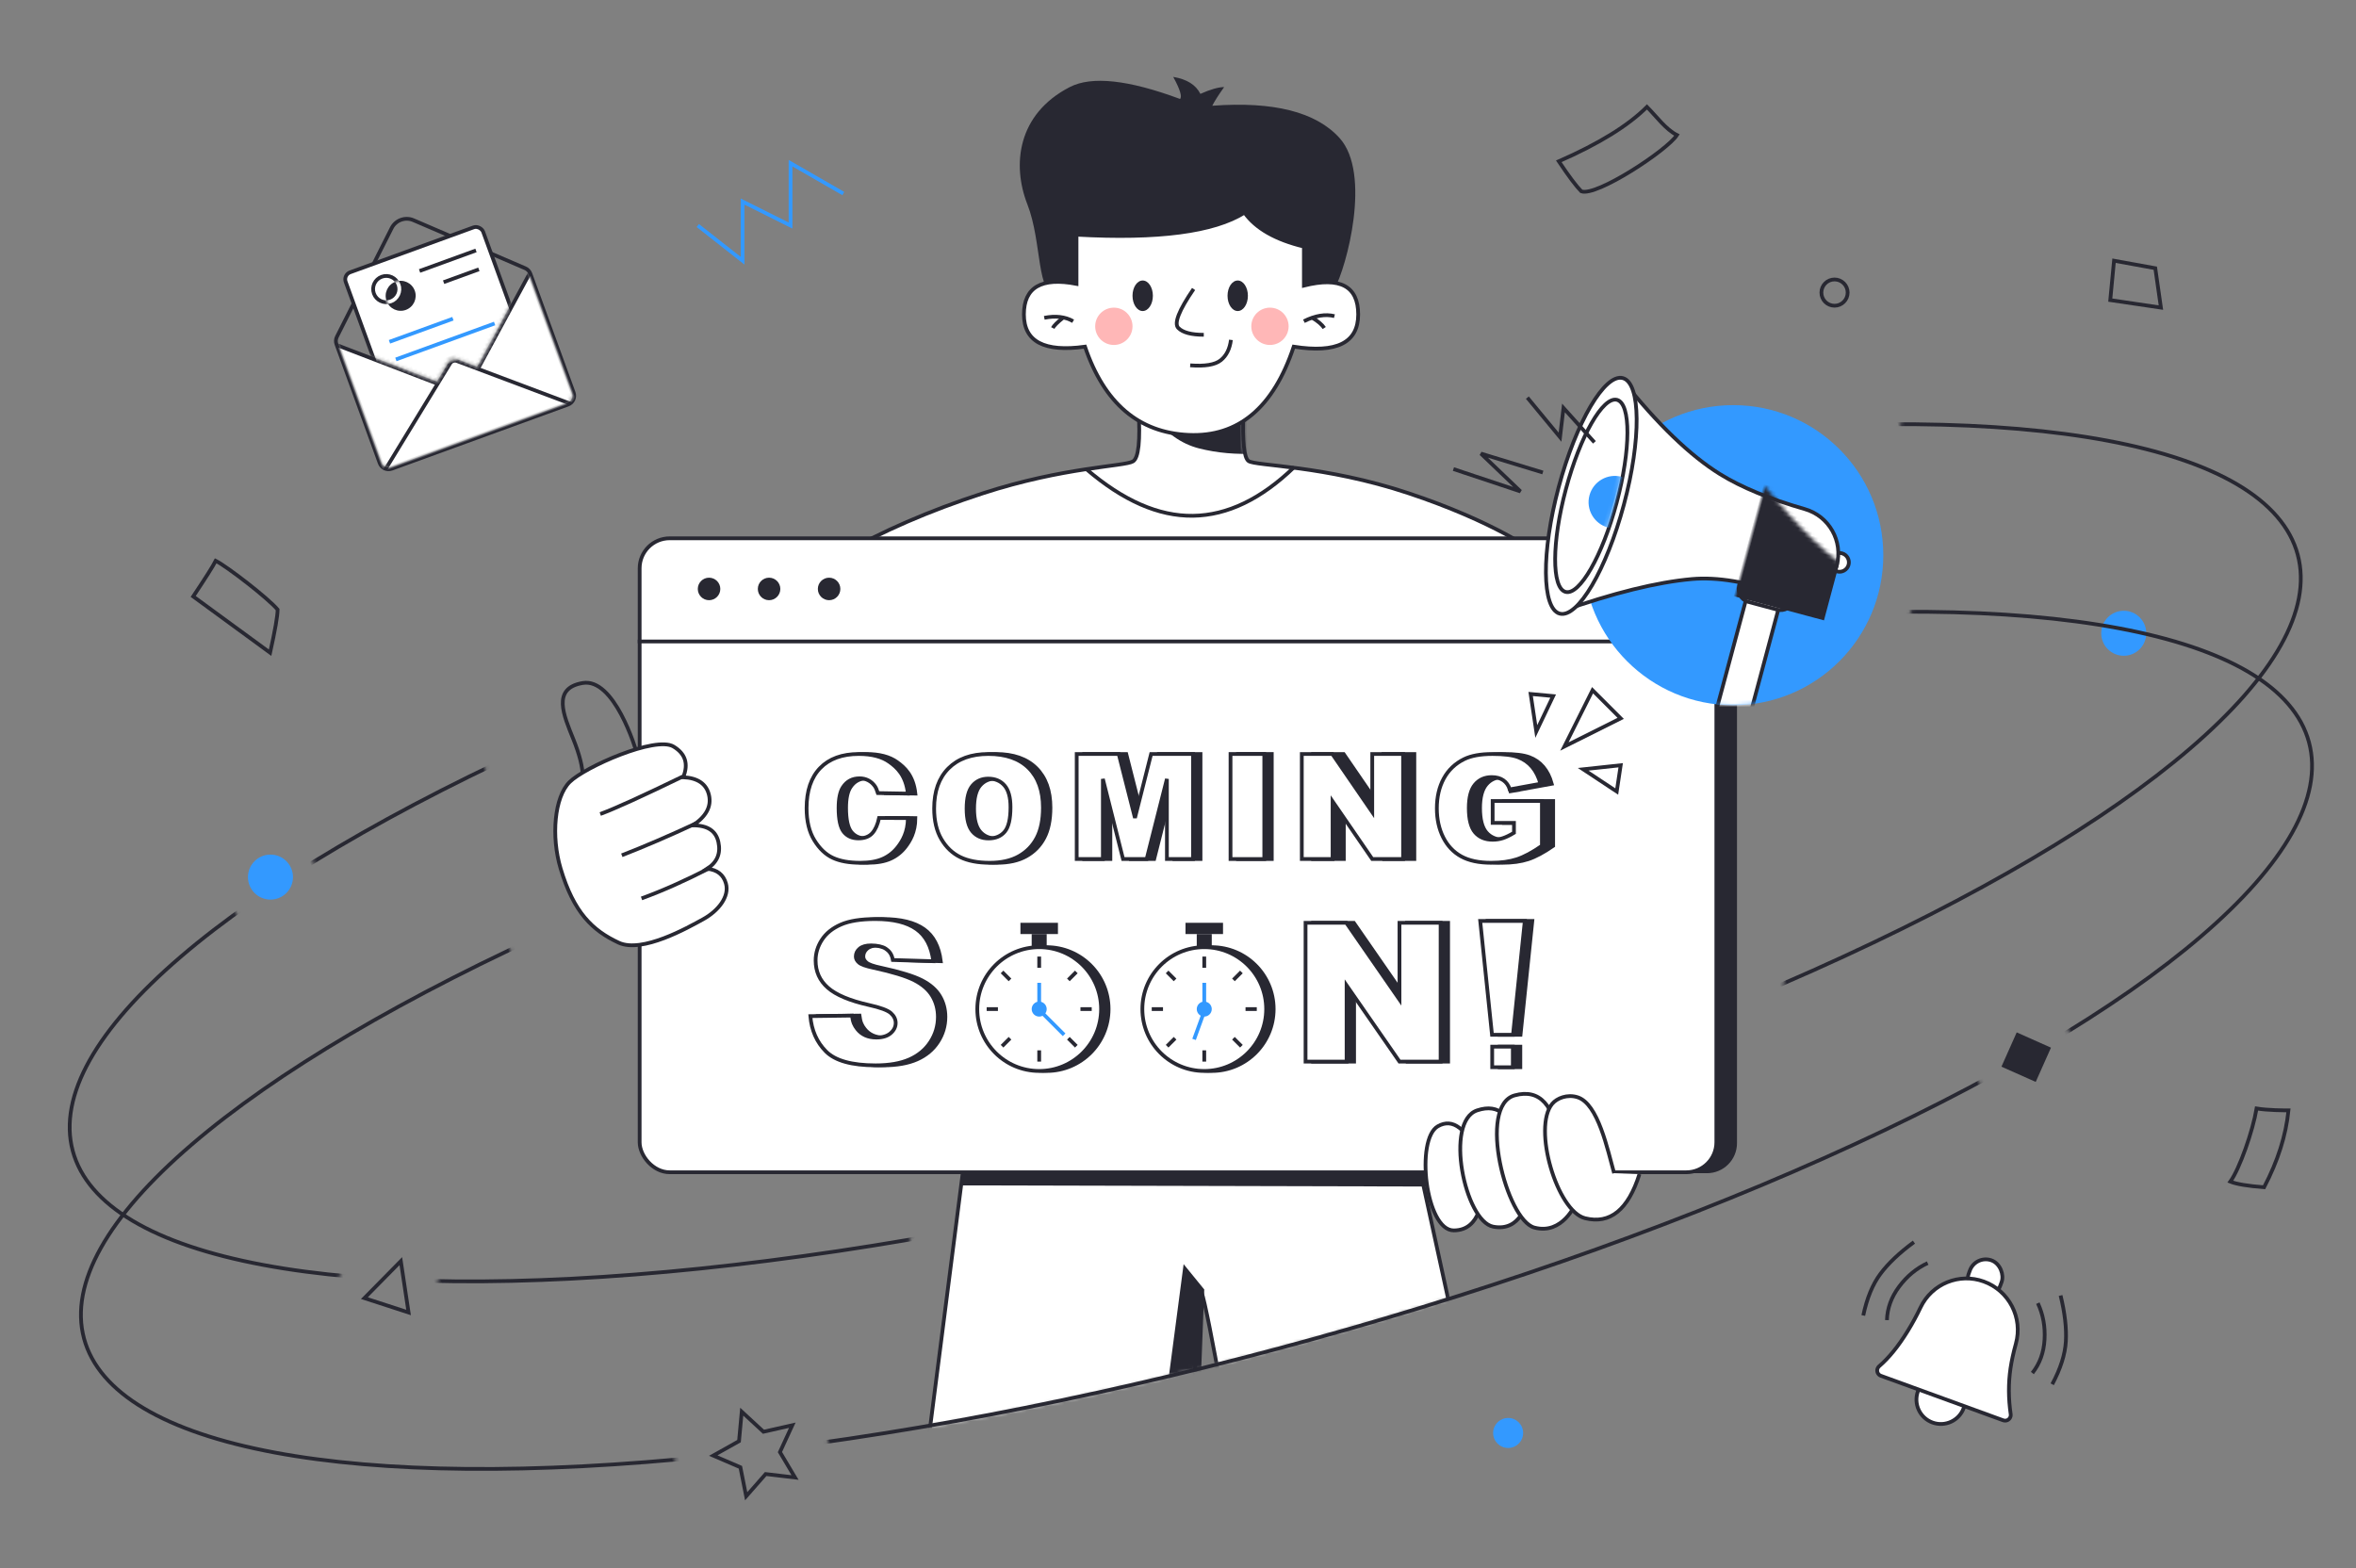<svg xmlns="http://www.w3.org/2000/svg" xmlns:xlink="http://www.w3.org/1999/xlink" width="628" height="418" viewBox="0 0 628 418"><rect x="0" y="0" width="628" height="418" fill="#808080" stroke="none"/><defs><path id="c" d="M186,39 C185.549,38.103 174,30 151.5,22.5 C129,15 110.6,15.241 108.795,13.897 C107.591,13 107.14,8.667 107.441,0.897 L79.462,0 C79.991,8.437 79.504,13.103 78,14 C75.744,15.345 59.5,15.5 38,22.5 C23.667,27.167 11,32.667 0,39"/><path id="g" d="M55,0 L55,16.16 C59.076,14.76 63.449,14 68,14 C90.091,14 108,31.909 108,54 C108,76.091 90.091,94 68,94 C63.449,94 59.076,93.24 55,91.84 L55,94 L0,94 L0,0 L55,0 Z"/><path id="i" d="M0,0 C11.833,8.667 22.167,14.333 31,17 C37.442,18.945 45.569,20.003 55.38,20.175 C61.83,20.288 67,25.549 67,32 C67,37.878 62.235,42.643 56.357,42.643 C56.095,42.643 55.832,42.633 55.57,42.614 C45.572,41.873 37.382,42.668 31,45 C22.333,48.167 12,53.833 0,62 L0,0 Z"/><path id="q" d="M0.629,24.818 L24.259,2.58 C25.799,1.13 28.201,1.13 29.741,2.58 L53.371,24.818 C53.772,25.196 54,25.723 54,26.274 L54,60 C54,61.105 53.105,62 52,62 L2,62 C0.895,62 1.3527075e-16,61.105 0,60 L0,26.274 C1.80027729e-15,25.723 0.228,25.196 0.629,24.818 Z"/><path id="u" d="M0.5,26.75 L8,33.5 L22.25,45.75 L26.688,41.891 C27.44,41.237 28.56,41.237 29.312,41.891 L33.75,45.75 L33.75,45.75 L55,26.75 L55,0 L0,0 L0.5,26.75 Z"/><polygon id="m" points="33.531 11.875 0 170.738 161.122 213.777 165.49 170.431 205.973 171.961 202.442 216.049 444.636 224.005 536.695 216.578 518.044 164.476 541.056 152.007 564.725 208.56 634.894 138.736 642.904 80.115 542.564 53.912 530.195 76.627 396.532 84.965 159.901 77.311 149.558 0"/><polygon id="o" points="20.978 31.632 0 143.649 67.876 163.773 87.241 130.139 109.646 139.248 95.24 173.693 217.569 198.189 232.552 165.451 475.317 153.889 465.482 190.595 572.247 166.921 634.894 111.647 646.314 68.228 542.755 23.915 533.8 51.539 396.532 57.876 152.078 46.572 152.134 0 95.625 13.846 104.54 46.258 81.503 53.026 70.751 21.675"/><polygon id="s" points="0 0 56 0 56 39 0 39"/><ellipse id="e" cx="321.92" cy="162.467" rx="310.5" ry="85"/><ellipse id="k" cx="6.5" cy="26" rx="6.5" ry="26"/><circle id="w" cx="4" cy="4" r="4"/><rect id="a" width="628" height="418" x="0" y="0"/></defs><g fill="none" fill-rule="evenodd"><mask id="b" fill="#fff"><use xlink:href="#a"/></mask><g mask="url(#b)"><g transform="translate(-27.462 20.5)"><g transform="translate(251.462 88.5)"><mask id="d" fill="#fff"><use xlink:href="#c"/></mask><use xlink:href="#c" fill="#FFF" stroke="#282832"/><path fill="#282832" d="M83,1.455 C86.613,6.303 90.828,9.333 95.645,10.545 C100.462,11.758 105.581,12.212 111,11.909 L111,-4 L83,1.455 Z" mask="url(#d)"/><path stroke="#282832" d="M65.5,16 C75.336,24.462 84.836,28.628 94,28.5 C103.164,28.372 112.164,24.038 121,15.5"/></g><g transform="translate(299.29)"><path fill="#282832" d="M15.122,42.064 C34.118,43.571 49.044,41.611 59.899,36.184 C65.025,41.611 70.302,44.627 75.73,45.23 L75.73,56.989 C80.04,58.684 82.754,58.533 83.871,56.537 C87.089,50.791 93.822,25.781 85.228,16.283 C78.945,9.339 67.638,6.474 51.306,7.689 C51.909,6.483 52.964,4.824 54.472,2.714 C52.964,2.714 50.853,3.317 48.14,4.523 C46.934,2.111 44.521,0.603 40.903,0 C42.712,3.317 43.315,5.277 42.712,5.88 C28.945,0.759 19.145,-0.297 13.313,2.714 C-0.708,9.951 -2.065,23.519 2.005,33.922 C6.076,44.325 4.267,58.346 10.147,58.346 C11.744,58.346 13.723,58.188 14.67,56.537 C15.587,54.936 15.738,50.111 15.122,42.064 Z"/><path fill="#FFF" stroke="#282832" d="M15.122,55.18 L15.122,42.064 C36.832,43.27 51.758,41.31 59.899,36.184 C62.915,40.405 68.191,43.42 75.73,45.23 L75.73,55.633 C85.379,53.22 90.203,55.783 90.203,63.322 C90.203,70.86 84.474,73.724 73.016,71.915 C67.588,88.198 58.241,96.038 44.974,95.435 C31.706,94.832 22.51,86.992 17.383,71.915 C6.528,73.423 1.101,70.558 1.101,63.322 C1.101,56.085 5.775,53.371 15.122,55.18 Z"/><ellipse cx="32.762" cy="58.346" fill="#282832" rx="2.714" ry="4.071"/><ellipse cx="58.09" cy="58.346" fill="#282832" rx="2.714" ry="4.071"/><path stroke="#282832" d="M75.73,65.131 C78.745,63.623 81.459,63.171 83.871,63.774"/><path stroke="#282832" d="M77.991 64.226C79.499 65.131 80.554 66.035 81.157 66.94M46.33 56.537C42.411 62.266 41.054 65.734 42.26 66.94 43.466 68.146 45.727 68.749 49.044 68.749"/><circle cx="25.073" cy="66.488" r="4.975" fill="#FFB7B7"/><circle cx="66.684" cy="66.488" r="4.975" fill="#FFB7B7"/><path stroke="#282832" d="M6.528,64.226 C9.544,63.623 12.107,63.925 14.217,65.131"/><path stroke="#282832" d="M11.504 64.226C9.996 65.432 9.091 66.337 8.79 66.94M45.426 76.89C49.346 77.192 52.06 76.74 53.567 75.534 55.075 74.327 55.979 72.518 56.281 70.106"/></g><g transform="translate(22.67 94.806)"><mask id="f" fill="#fff"><use xlink:href="#e" transform="rotate(-15 321.92 162.467)"/></mask><path fill="#FFF" stroke="#282832" d="M380.388,183.194 L414.171,338.196 L344.714,338.445 C338.581,301.9 333.854,274.474 330.533,256.167 C329.216,248.91 328.12,243.084 327.246,238.691 L327.074,237.832 C326.904,236.992 326.744,236.209 326.593,235.483 C326.111,233.175 325.719,231.444 325.415,230.29 C325.258,229.694 325.124,229.248 325.013,228.951 C324.648,228.519 324.472,228.585 324.287,228.696 C323.665,229.07 323.54,229.601 323.487,230.379 C323.409,231.531 323.354,233.259 323.322,235.562 C323.26,240.149 323.291,247.028 323.416,256.201 C323.662,274.275 324.273,301.256 325.248,337.146 L243.359,338.194 L263.231,183.194 L380.388,183.194 Z" mask="url(#f)"/><polygon fill="#282832" points="262 194 387 194 387 201 260.791 200.694" mask="url(#f)"/><polygon fill="#282832" points="325.791 228.444 320.291 221.694 315.291 259.694 324.791 254.694" mask="url(#f)"/></g><g transform="translate(197.462 122.5)"><path fill="#282832" d="M282,0 L289.295,4.642 C291.603,6.111 293,8.656 293,11.392 L293,161.75 C293,166.168 289.418,169.75 285,169.75 L281,169.75 L281,169.75 L282,0 Z"/><rect width="287" height="169" x=".5" y=".5" fill="#FFF" stroke="#282832" rx="8"/><line x2="288" y1="28" y2="28" stroke="#282832"/><circle cx="19" cy="14" r="3" fill="#282832"/><circle cx="35" cy="14" r="3" fill="#282832"/><circle cx="51" cy="14" r="3" fill="#282832"/><g transform="translate(45 58)"><g transform="translate(45 45)"><rect width="9" height="2" x="12.5" y=".5" fill="#282832" stroke="#282832"/><rect width="4" height="4" x="15" y="3" fill="#282832"/><circle cx="19" cy="23" r="16.5" fill="#282832" stroke="#282832"/><circle cx="17" cy="23" r="16.5" fill="#FFF" stroke="#282832"/><path fill="#282832" d="M16.5,9 L17.5,9 L17.5,12 L16.5,12 L16.5,9 Z M16.5,34 L17.5,34 L17.5,37 L16.5,37 L16.5,34 Z"/><path fill="#282832" d="M16.5,9 L17.5,9 L17.5,12 L16.5,12 L16.5,9 Z M16.5,34 L17.5,34 L17.5,37 L16.5,37 L16.5,34 Z" transform="rotate(45 17 23)"/><path fill="#282832" d="M16.5,9 L17.5,9 L17.5,12 L16.5,12 L16.5,9 Z M16.5,34 L17.5,34 L17.5,37 L16.5,37 L16.5,34 Z" transform="scale(-1 1) rotate(45 0 -18.042)"/><path fill="#282832" d="M28,22.5 L31,22.5 L31,23.5 L28,23.5 L28,22.5 Z M3,22.5 L6,22.5 L6,23.5 L3,23.5 L3,22.5 Z"/><circle cx="17" cy="23" r="1.5" fill="#39F" stroke="#39F"/><polygon fill="#39F" points="16.5 16 17.5 16 17.5 22 16.5 22"/><polygon fill="#39F" points="20.318 23.025 21.318 23.025 21.318 31.025 20.318 31.025" transform="rotate(-45 20.818 27.025)"/></g><g transform="translate(89 45)"><rect width="9" height="2" x="12.5" y=".5" fill="#282832" stroke="#282832"/><rect width="4" height="4" x="15" y="3" fill="#282832"/><circle cx="19" cy="23" r="16.5" fill="#282832" stroke="#282832"/><circle cx="17" cy="23" r="16.5" fill="#FFF" stroke="#282832"/><path fill="#282832" d="M16.5,9 L17.5,9 L17.5,12 L16.5,12 L16.5,9 Z M16.5,34 L17.5,34 L17.5,37 L16.5,37 L16.5,34 Z"/><path fill="#282832" d="M16.5,9 L17.5,9 L17.5,12 L16.5,12 L16.5,9 Z M16.5,34 L17.5,34 L17.5,37 L16.5,37 L16.5,34 Z" transform="rotate(45 17 23)"/><path fill="#282832" d="M16.5,9 L17.5,9 L17.5,12 L16.5,12 L16.5,9 Z M16.5,34 L17.5,34 L17.5,37 L16.5,37 L16.5,34 Z" transform="scale(-1 1) rotate(45 0 -18.042)"/><path fill="#282832" d="M28,22.5 L31,22.5 L31,23.5 L28,23.5 L28,22.5 Z M3,22.5 L6,22.5 L6,23.5 L3,23.5 L3,22.5 Z"/><circle cx="17" cy="23" r="1.5" fill="#39F" stroke="#39F"/><polygon fill="#39F" points="16.5 16 17.5 16 17.5 22 16.5 22"/><polygon fill="#39F" points="15.148 23.32 16.148 23.32 16.148 31.32 15.148 31.32" transform="rotate(20 15.648 27.32)"/></g><g fill="#282832" transform="translate(2)"><path fill-rule="nonzero" stroke="#282832" d="M19.324 17.052 27 17.084C27 20.89 25.49 23.252 24.414 24.68 23.337 26.107 22 27.184 20.404 27.91 18.808 28.637 16.777 29 14.31 29 11.318 29 8.873 28.557 6.977 27.671 5.08 26.786 3.443 25.228 2.066 22.997.689 20.767 0 17.912 0 14.433 0 9.794 1.211 6.229 3.634 3.737 6.056 1.246 9.484 0 13.916 0 17.384 0 20.11.714 22.094 2.141 24.079 3.568 26.466 5.665 27 10.559L19.005 10.419C18.742 9.565 18.467 8.94 18.179 8.545 17.703 7.882 17.121 7.373 16.432 7.016 15.744 6.659 14.974 6.481 14.122 6.481 12.194 6.481 10.717 7.271 9.69 8.851 8.914 10.024 8.526 11.865 8.526 14.376 8.526 17.485 8.989 19.617 9.916 20.77 10.842 21.924 12.144 22.5 13.822 22.5 15.449 22.5 16.68 22.035 17.512 21.105 18.345 20.174 18.949 18.824 19.324 17.052ZM34 14.519C34 9.941 35.273 6.376 37.818 3.826 40.364 1.275 43.908 0 48.452 0 53.111 0 56.7 1.253 59.22 3.759 61.74 6.265 63 9.775 63 14.29 63 17.567 62.45 20.255 61.349 22.353 60.248 24.45 58.657 26.083 56.576 27.25 54.495 28.417 51.901 29 48.796 29 45.639 29 43.027 28.496 40.959 27.489 38.891 26.481 37.214 24.887 35.928 22.706 34.643 20.526 34 17.797 34 14.519ZM42.648 14.557C42.648 17.389 43.173 19.423 44.224 20.66 45.274 21.897 46.702 22.515 48.51 22.515 50.368 22.515 51.806 21.909 52.824 20.698 53.842 19.486 54.352 17.312 54.352 14.175 54.352 11.535 53.82 9.606 52.757 8.388 51.695 7.17 50.253 6.561 48.433 6.561 46.689 6.561 45.289 7.18 44.233 8.417 43.177 9.654 42.648 11.701 42.648 14.557Z"/><polygon fill-rule="nonzero" stroke="#282832" points="72 0 83.204 0 87.528 17.037 91.833 0 103 0 103 28 96.044 28 96.044 6.647 90.649 28 84.351 28 78.975 6.647 78.975 28 72 28"/><polygon fill-rule="nonzero" stroke="#282832" points="113 0 122 0 122 28 113 28"/><polygon fill-rule="nonzero" stroke="#282832" points="133 0 141.146 0 151.777 15.49 151.777 0 160 0 160 28 151.777 28 141.204 12.625 141.204 28 133 28"/><path fill-rule="nonzero" stroke="#282832" d="M183.872,18.364 L183.872,12.53 L197,12.53 L197,24.485 C194.487,26.233 192.265,27.422 190.333,28.053 C188.401,28.684 186.11,29 183.459,29 C180.196,29 177.536,28.432 175.48,27.297 C173.423,26.162 171.829,24.473 170.697,22.228 C169.566,19.984 169,17.408 169,14.5 C169,11.439 169.619,8.777 170.857,6.514 C172.094,4.25 173.907,2.531 176.295,1.358 C178.158,0.453 180.665,0 183.816,0 C186.854,0 189.126,0.281 190.633,0.842 C192.14,1.403 193.39,2.273 194.384,3.453 C195.378,4.632 196.125,6.128 196.625,7.939 L188.429,9.431 C188.092,8.372 187.52,7.562 186.713,7.001 C185.907,6.44 184.879,6.16 183.628,6.16 C181.765,6.16 180.281,6.82 179.174,8.14 C178.068,9.459 177.514,11.548 177.514,14.404 C177.514,17.44 178.074,19.608 179.193,20.908 C180.312,22.209 181.872,22.859 183.872,22.859 C184.822,22.859 185.729,22.719 186.591,22.439 C187.454,22.158 188.442,21.68 189.555,21.004 L189.555,18.364 L183.872,18.364 Z"/><polygon points="185 9.5 185.25 10.5 188.25 10 188 9"/></g><g fill="#FFF" fill-rule="nonzero" stroke="#282832"><path d="M19.324 17.052 27 17.084C27 20.89 25.49 23.252 24.414 24.68 23.337 26.107 22 27.184 20.404 27.91 18.808 28.637 16.777 29 14.31 29 11.318 29 8.873 28.557 6.977 27.671 5.08 26.786 3.443 25.228 2.066 22.997.689 20.767 0 17.912 0 14.433 0 9.794 1.211 6.229 3.634 3.737 6.056 1.246 9.484 0 13.916 0 17.384 0 20.11.714 22.094 2.141 24.079 3.568 26.466 5.665 27 10.559L19.005 10.419C18.742 9.565 18.467 8.94 18.179 8.545 17.703 7.882 17.121 7.373 16.432 7.016 15.744 6.659 14.974 6.481 14.122 6.481 12.194 6.481 10.717 7.271 9.69 8.851 8.914 10.024 8.526 11.865 8.526 14.376 8.526 17.485 8.989 19.617 9.916 20.77 10.842 21.924 12.144 22.5 13.822 22.5 15.449 22.5 16.68 22.035 17.512 21.105 18.345 20.174 18.949 18.824 19.324 17.052ZM34 14.519C34 9.941 35.273 6.376 37.818 3.826 40.364 1.275 43.908 0 48.452 0 53.111 0 56.7 1.253 59.22 3.759 61.74 6.265 63 9.775 63 14.29 63 17.567 62.45 20.255 61.349 22.353 60.248 24.45 58.657 26.083 56.576 27.25 54.495 28.417 51.901 29 48.796 29 45.639 29 43.027 28.496 40.959 27.489 38.891 26.481 37.214 24.887 35.928 22.706 34.643 20.526 34 17.797 34 14.519ZM42.648 14.557C42.648 17.389 43.173 19.423 44.224 20.66 45.274 21.897 46.702 22.515 48.51 22.515 50.368 22.515 51.806 21.909 52.824 20.698 53.842 19.486 54.352 17.312 54.352 14.175 54.352 11.535 53.82 9.606 52.757 8.388 51.695 7.17 50.253 6.561 48.433 6.561 46.689 6.561 45.289 7.18 44.233 8.417 43.177 9.654 42.648 11.701 42.648 14.557Z"/><polygon points="72 0 83.204 0 87.528 17.037 91.833 0 103 0 103 28 96.044 28 96.044 6.647 90.649 28 84.351 28 78.975 6.647 78.975 28 72 28"/><polygon points="113 0 122 0 122 28 113 28"/><polygon points="132 0 140.146 0 150.777 15.49 150.777 0 159 0 159 28 150.777 28 140.204 12.625 140.204 28 132 28"/><path d="M182.872,18.364 L182.872,12.53 L196,12.53 L196,24.485 C193.487,26.233 191.265,27.422 189.333,28.053 C187.401,28.684 185.11,29 182.459,29 C179.196,29 176.536,28.432 174.48,27.297 C172.423,26.162 170.829,24.473 169.697,22.228 C168.566,19.984 168,17.408 168,14.5 C168,11.439 168.619,8.777 169.857,6.514 C171.094,4.25 172.907,2.531 175.295,1.358 C177.158,0.453 179.665,0 182.816,0 C185.854,0 188.126,0.281 189.633,0.842 C191.14,1.403 192.39,2.273 193.384,3.453 C194.378,4.632 195.125,6.128 195.625,7.939 L187.429,9.431 C187.092,8.372 186.52,7.562 185.713,7.001 C184.907,6.44 183.879,6.16 182.628,6.16 C180.765,6.16 179.281,6.82 178.174,8.14 C177.068,9.459 176.514,11.548 176.514,14.404 C176.514,17.44 177.074,19.608 178.193,20.908 C179.312,22.209 180.872,22.859 182.872,22.859 C183.822,22.859 184.729,22.719 185.591,22.439 C186.454,22.158 187.442,21.68 188.555,21.004 L188.555,18.364 L182.872,18.364 Z"/></g><g fill-rule="nonzero" stroke="#282832" transform="translate(1 44)"><path fill="#282832" d="M2,25.88 L13.09,25.734 C13.329,27.535 13.742,28.358 14.475,29.301 C15.668,30.828 17.372,31.591 19.588,31.591 C21.241,31.591 22.515,31.201 23.41,30.421 C24.305,29.64 24.752,28.735 24.752,27.706 C24.752,26.729 24.326,25.854 23.474,25.082 C22.622,24.311 20.645,23.582 17.543,22.896 C12.464,21.747 8.843,20.22 6.678,18.317 C4.497,16.413 3.406,13.986 3.406,11.036 C3.406,9.098 3.964,7.267 5.08,5.544 C6.197,3.82 7.875,2.465 10.117,1.479 C12.358,0.493 15.43,0 19.332,0 C24.121,0 27.773,0.896 30.286,2.688 C32.8,4.481 34.296,7.332 34.773,11.242 L23.998,10.916 C23.708,9.218 22.907,8.447 22.089,7.898 C21.271,7.349 19.818,7.023 18.182,7.023 C16.836,7.023 15.822,7.31 15.14,7.885 C14.458,8.459 14.117,9.158 14.117,9.982 C14.117,10.582 14.398,11.122 14.961,11.602 C15.506,12.1 16.802,12.563 18.847,12.991 C23.908,14.089 27.534,15.2 29.724,16.323 C31.914,17.446 33.508,18.84 34.505,20.503 C35.502,22.167 36,24.028 36,26.086 C36,28.504 35.335,30.734 34.006,32.774 C32.677,34.815 30.819,36.363 28.433,37.418 C26.047,38.473 23.039,39 19.409,39 C13.035,39 8.621,37.765 6.167,35.296 C3.713,32.826 2.324,29.687 2,25.88 Z"/><path fill="#FFF" d="M0,25.88 L11.09,25.734 C11.329,27.535 11.742,28.358 12.475,29.301 C13.668,30.828 15.372,31.591 17.588,31.591 C19.241,31.591 20.515,31.201 21.41,30.421 C22.305,29.64 22.752,28.735 22.752,27.706 C22.752,26.729 22.326,25.854 21.474,25.082 C20.622,24.311 18.645,23.582 15.543,22.896 C10.464,21.747 6.843,20.22 4.678,18.317 C2.497,16.413 1.406,13.986 1.406,11.036 C1.406,9.098 1.964,7.267 3.08,5.544 C4.197,3.82 5.875,2.465 8.117,1.479 C10.358,0.493 13.43,0 17.332,0 C22.121,0 25.773,0.896 28.286,2.688 C30.8,4.481 32.296,7.332 32.773,11.242 L21.998,10.916 C21.708,9.218 20.907,8.447 20.089,7.898 C19.271,7.349 17.818,7.023 16.182,7.023 C14.836,7.023 13.822,7.31 13.14,7.885 C12.458,8.459 12.117,9.158 12.117,9.982 C12.117,10.582 12.398,11.122 12.961,11.602 C13.506,12.1 14.802,12.563 16.847,12.991 C21.908,14.089 25.534,15.2 27.724,16.323 C29.914,17.446 31.508,18.84 32.505,20.503 C33.502,22.167 34,24.028 34,26.086 C34,28.504 33.335,30.734 32.006,32.774 C30.677,34.815 28.819,36.363 26.433,37.418 C24.047,38.473 21.039,39 17.409,39 C11.035,39 6.621,37.765 4.167,35.296 C1.713,32.826 0.324,29.687 0,25.88 Z"/></g><g fill-rule="nonzero" stroke="#282832" transform="translate(133 45)"><polygon fill="#282832" points="2 0 12.862 0 27.036 20.469 27.036 0 38 0 38 37 27.036 37 12.939 16.683 12.939 37 2 37"/><polygon fill="#FFF" points="0 0 10.862 0 25.036 20.469 25.036 0 36 0 36 37 25.036 37 10.939 16.683 10.939 37 0 37"/></g><g stroke="#282832" transform="translate(179 44)"><path fill="#282832" d="M11.25,34.014 L11.25,39.5 L5.75,39.5 L5.75,34.014 L11.25,34.014 Z M14.445,0.5 L11.299,30.851 L5.701,30.851 L2.555,0.5 L14.445,0.5 Z"/><path fill="#FFF" d="M9.25,34.014 L9.25,39.5 L3.75,39.5 L3.75,34.014 L9.25,34.014 Z M12.445,0.5 L9.299,30.851 L3.701,30.851 L0.555,0.5 L12.445,0.5 Z"/></g></g><g fill="#FFF" stroke="#282832" transform="translate(238 41)"><polygon points="9 15 16.5 0 24 7.5"/><polygon points="1.5 11 0 1 6 1.556"/><polygon points="14 21.077 24 20 22.947 27"/></g></g><g transform="translate(78.962 8)"><path stroke="#282832" d="M387.5,0 C390,2.5 392.5,6 395.5,7.5 C393,11.5 374,24 370,22.5 C368.667,21.167 366.667,18.5 364,14.5 C374.667,9.833 382.5,5 387.5,0 Z"/><polygon stroke="#282832" points="512 41 523 43 524.5 53.5 511 51.5"/><path stroke="#282832" d="M550 267C549 273 545.5 283 543 286.5 544.667 287.167 547.667 287.667 552 288 555.667 281 557.833 274.167 558.5 267.5 557.5 267.5 553 267.5 550 267ZM0 130.5C3.333 125.5 5.333 122.333 6 121 9 122.5 20 131 22.5 134 22.5 135.667 21.833 139.5 20.5 145.5L0 130.5Z"/><circle cx="437.5" cy="49.5" r="3.5" stroke="#282832"/><circle cx="350.5" cy="353.5" r="4" fill="#39F"/><path stroke="#39F" d="M134.5,31.623 C142.456,37.874 146.434,41 146.434,41 C146.434,41 146.434,35.743 146.434,25.23 L159.221,31.623 L159.221,15 L173.287,23.098"/></g><circle cx="489.462" cy="127.5" r="40" fill="#39F"/><g transform="translate(421.462 73.5)"><mask id="h" fill="#fff"><use xlink:href="#g"/></mask><g mask="url(#h)"><g transform="rotate(15 -12.468 151.043)"><rect width="9" height="39" x="46.5" y="43.5" fill="#FFF" stroke="#282832" rx="4.5"/><path fill="#FFF" stroke="#282832" d="M58.759,42.466 L58.759,43.966 C58.759,44.932 58.367,45.807 57.734,46.441 C57.1,47.074 56.225,47.466 55.259,47.466 L47.259,47.466 C46.292,47.466 45.417,47.074 44.784,46.441 C44.151,45.807 43.759,44.932 43.759,43.966 L43.759,42.466 L58.759,42.466 Z"/><circle cx="68" cy="31" r="2.5" fill="#FFF" stroke="#282832"/><path fill="#FFF" stroke="#282832" d="M-0.5,-0.989 C11.61,7.967 22.156,13.808 31.145,16.521 C37.551,18.455 45.633,19.504 55.389,19.675 C58.75,19.734 61.778,21.134 63.966,23.36 C66.153,25.586 67.5,28.638 67.5,32 C67.5,35.077 66.253,37.863 64.236,39.879 C62.22,41.896 59.434,43.143 56.357,43.143 C56.082,43.143 55.808,43.133 55.533,43.112 C45.622,42.378 37.5,43.157 31.172,45.47 C22.348,48.694 11.791,54.522 -0.5,62.947 Z"/><mask id="j" fill="#fff"><use xlink:href="#i"/></mask><rect width="24" height="30" x="43.5" y="16.5" fill="#282832" stroke="#282832" mask="url(#j)"/><line x1="40.25" x2="40.25" y1="18.5" y2="45.25" stroke="#282832" mask="url(#j)"/><ellipse cx="-.5" cy="31" fill="#FFF" stroke="#282832" rx="9" ry="32.5"/><g transform="translate(-7 5)"><mask id="l" fill="#fff"><use xlink:href="#k"/></mask><ellipse cx="6.5" cy="26" stroke="#282832" rx="7" ry="26.5"/><circle cx="13" cy="26" r="7" fill="#39F" mask="url(#l)"/></g></g></g></g><polyline stroke="#282832" points="434.587 85.5 443.295 96.042 444.212 88.25 452.462 97.417"/><polyline stroke="#282832" points="414.878 104.542 432.753 110.5 422.212 100.417 438.712 105.458"/><g transform="translate(175.462 161.5)"><path stroke="#282832" d="M7.323,25 C7.323,22.508 6.489,19.184 4.819,15.03 C2.316,8.799 -1.014,1.473 7.323,0.075 C15.661,-1.323 21.374,17.154 22,19.646"/><path fill="#FFF" stroke="#282832" d="M3.842,26.467 C7.896,22.451 26.717,14.151 31.5,17 C34.689,18.899 35.561,21.628 34.115,25.187 C38.038,25.396 40.333,27 41,30 C41.667,33 40.222,35.677 36.667,38.03 C40.573,37.993 42.851,39.483 43.5,42.5 C44.149,45.517 43.148,47.88 40.495,49.588 C43.165,49.863 44.833,51.167 45.5,53.5 C46.5,57 43.476,60.82 39.423,63.05 C35.369,65.281 23.14,72.209 16.903,69.296 C9.933,66.041 4.937,61.277 1.429,49.519 C-1.128,40.948 -0.211,30.482 3.842,26.467 Z"/><path stroke="#282832" d="M34 25C23 30.333 15.667 33.667 12 35M37.5 37.5C30.333 40.833 23.75 43.667 17.75 46M41 49.5C34.5 52.833 28.5 55.5 23 57.5"/></g><g transform="translate(407.44 271.096)"><path fill="#FFF" stroke="#282832" d="M14.449,17.338 C11,9.235 7.274,6.34 3.271,8.654 C-2.733,12.126 0.021,36.404 7.521,36.404 C15.021,36.404 15.021,26.884 15.021,26.884 C15.021,26.884 14.831,23.702 14.449,17.338 Z"/><path fill="#FFF" stroke="#282832" d="M24.707,14.675 C23.293,5.869 19.648,2.445 13.771,4.404 C4.956,7.344 10.5,33.936 18.021,35.404 C25.542,36.873 27.021,28.476 27.021,28.476 C27.021,28.476 26.25,23.875 24.707,14.675 Z"/><path fill="#FFF" stroke="#282832" d="M35.718,13.601 C34.42,2.97 30.438,-1.429 23.771,0.404 C13.771,3.154 21.521,33.654 29.021,35.654 C36.521,37.654 40.021,29.268 40.021,29.268 C40.021,29.268 38.587,24.046 35.718,13.601 Z"/><path fill="#FFF" stroke="#282832" d="M57.021,21.404 C54.021,30.904 49.188,34.821 42.521,33.154 C35.041,31.285 28.474,9.011 33.771,2.654 C35.021,1.154 37.793,0.036 40.521,0.904 C46.021,2.654 48.521,14.904 50.271,21.154"/></g><circle cx="593.556" cy="148.317" r="6" fill="#39F" fill-rule="nonzero"/><g transform="rotate(-15 857.213 112.854)"><mask id="n" fill="#fff"><use xlink:href="#m"/></mask><ellipse cx="326.532" cy="119.717" stroke="#282832" mask="url(#n)" rx="307" ry="85"/></g><g transform="rotate(-15 768.703 85.703)"><mask id="p" fill="#fff"><use xlink:href="#o"/></mask><ellipse cx="326.532" cy="92.628" stroke="#282832" mask="url(#p)" rx="307" ry="85"/></g><g transform="rotate(-20 183.56 -281.494)"><g transform="translate(1 1)"><mask id="r" fill="#fff"><use xlink:href="#q"/></mask><path stroke="#282832" d="M27,0.993 C28.109,0.993 29.218,1.4 30.084,2.216 L53.713,24.453 C54.215,24.926 54.5,25.585 54.5,26.274 L54.5,60 C54.5,60.69 54.22,61.315 53.768,61.768 C53.315,62.22 52.69,62.5 52,62.5 L2,62.5 C1.31,62.5 0.685,62.22 0.232,61.768 C-0.22,61.315 -0.5,60.69 -0.5,60 L-0.5,26.274 C-0.5,25.585 -0.215,24.926 0.287,24.453 L23.916,2.216 C24.782,1.4 25.891,0.993 27,0.993 Z"/><g mask="url(#r)"><g transform="translate(-1 24)"><mask id="t" fill="#fff"><use xlink:href="#s"/></mask><path fill="#FFF" stroke="#282832" d="M56.5,1.113 L56.5,35.49 C56.5,36.45 56.113,37.32 55.487,37.953 C54.86,38.586 53.993,38.98 53.033,38.99 L3.033,39.462 C2.067,39.471 1.188,39.088 0.549,38.46 C-0.091,37.833 -0.491,36.962 -0.5,36 L-0.5,1.645 L28.004,26.419 L56.5,1.113 Z" mask="url(#t)"/><path fill="#FFF" stroke="#282832" d="M55.612,16.5 L28.956,38.56 C28.679,38.789 28.339,38.904 28,38.904 C27.661,38.904 27.321,38.789 27.044,38.56 L0.388,16.5 L55.612,16.5 Z" mask="url(#t)" transform="scale(1 -1) rotate(-1 -3180.482 0)"/></g></g></g><mask id="v" fill="#fff"><use xlink:href="#u"/></mask><g mask="url(#v)"><g transform="translate(8 10)"><rect width="39" height="43" x=".5" y=".5" fill="#FFF" stroke="#282832" rx="2"/><circle cx="10" cy="8" r="3.5" stroke="#282832"/><g transform="translate(9 7)"><mask id="x" fill="#fff"><use xlink:href="#w"/></mask><use xlink:href="#w" fill="#282832"/><circle cx="1" cy="1" r="3.5" stroke="#FFF" mask="url(#x)"/></g><rect width="16" height="1" x="20" y="6" fill="#282832"/><rect width="10" height="1" x="25" y="11" fill="#282832"/><rect width="18" height="1" x="6" y="21" fill="#39F"/><rect width="28" height="1" x="6" y="26" fill="#39F"/></g></g></g><circle cx="99.556" cy="213.317" r="6" fill="#39F" fill-rule="nonzero"/><polygon stroke="#282832" points="229.023 355.113 232.512 362.181 240.312 363.315 234.668 368.817 236 376.586 229.023 372.918 222.046 376.586 223.379 368.817 217.734 363.315 225.535 362.181" transform="rotate(-21 229.023 365.85)"/><rect width="10" height="10" x="562.556" y="256.317" fill="#282832" fill-rule="nonzero" transform="rotate(24 567.556 261.317)"/><polygon stroke="#282832" points="132.393 315.388 138.584 327.77 126.202 327.77" transform="rotate(18 132.393 321.579)"/><g transform="rotate(20 -600.293 1663.182)"><rect width="9" height="10" x="23" y=".5" fill="#FFF" stroke="#282832" rx="4.5"/><circle cx="27.5" cy="40" r="6.5" fill="#FFF" stroke="#282832"/><path fill="#FFF" stroke="#282832" d="M27.5,6.5 C31.083,6.5 34.365,7.877 36.822,10.146 C39.28,12.415 40.913,15.578 41.197,19.149 C41.396,21.647 41.698,23.877 42.102,25.839 C42.907,29.745 44.314,33.561 46.325,37.285 C46.522,37.649 46.553,38.059 46.443,38.427 C46.334,38.795 46.084,39.122 45.72,39.319 C45.5,39.438 45.255,39.5 45.006,39.5 L10.312,39.5 C9.898,39.5 9.523,39.331 9.252,39.06 C8.981,38.788 8.813,38.413 8.814,37.999 C8.814,37.741 8.88,37.488 9.01,37.262 C10.671,34.334 11.989,30.528 12.954,25.839 C13.435,23.503 13.788,21.147 14.013,18.772 C14.342,15.294 15.966,12.226 18.383,10.027 C20.799,7.829 24.006,6.5 27.5,6.5 Z"/><path stroke="#282832" d="M43,7 C45.333,9.333 47,12.167 48,15.5 C49,18.833 49,22 48,25"/><path stroke="#282832" d="M6,7 C8.333,9.333 10,12.167 11,15.5 C12,18.833 12,22 11,25" transform="matrix(-1 0 0 1 17.75 0)"/><path stroke="#282832" d="M48,3 C50.667,7 52.5,10.667 53.5,14 C54.5,17.333 54.667,21.333 54,26"/><path stroke="#282832" d="M0,3 C2.667,7 4.5,10.667 5.5,14 C6.5,17.333 6.667,21.333 6,26" transform="matrix(-1 0 0 1 6.4 0)"/></g></g></g></g></svg>